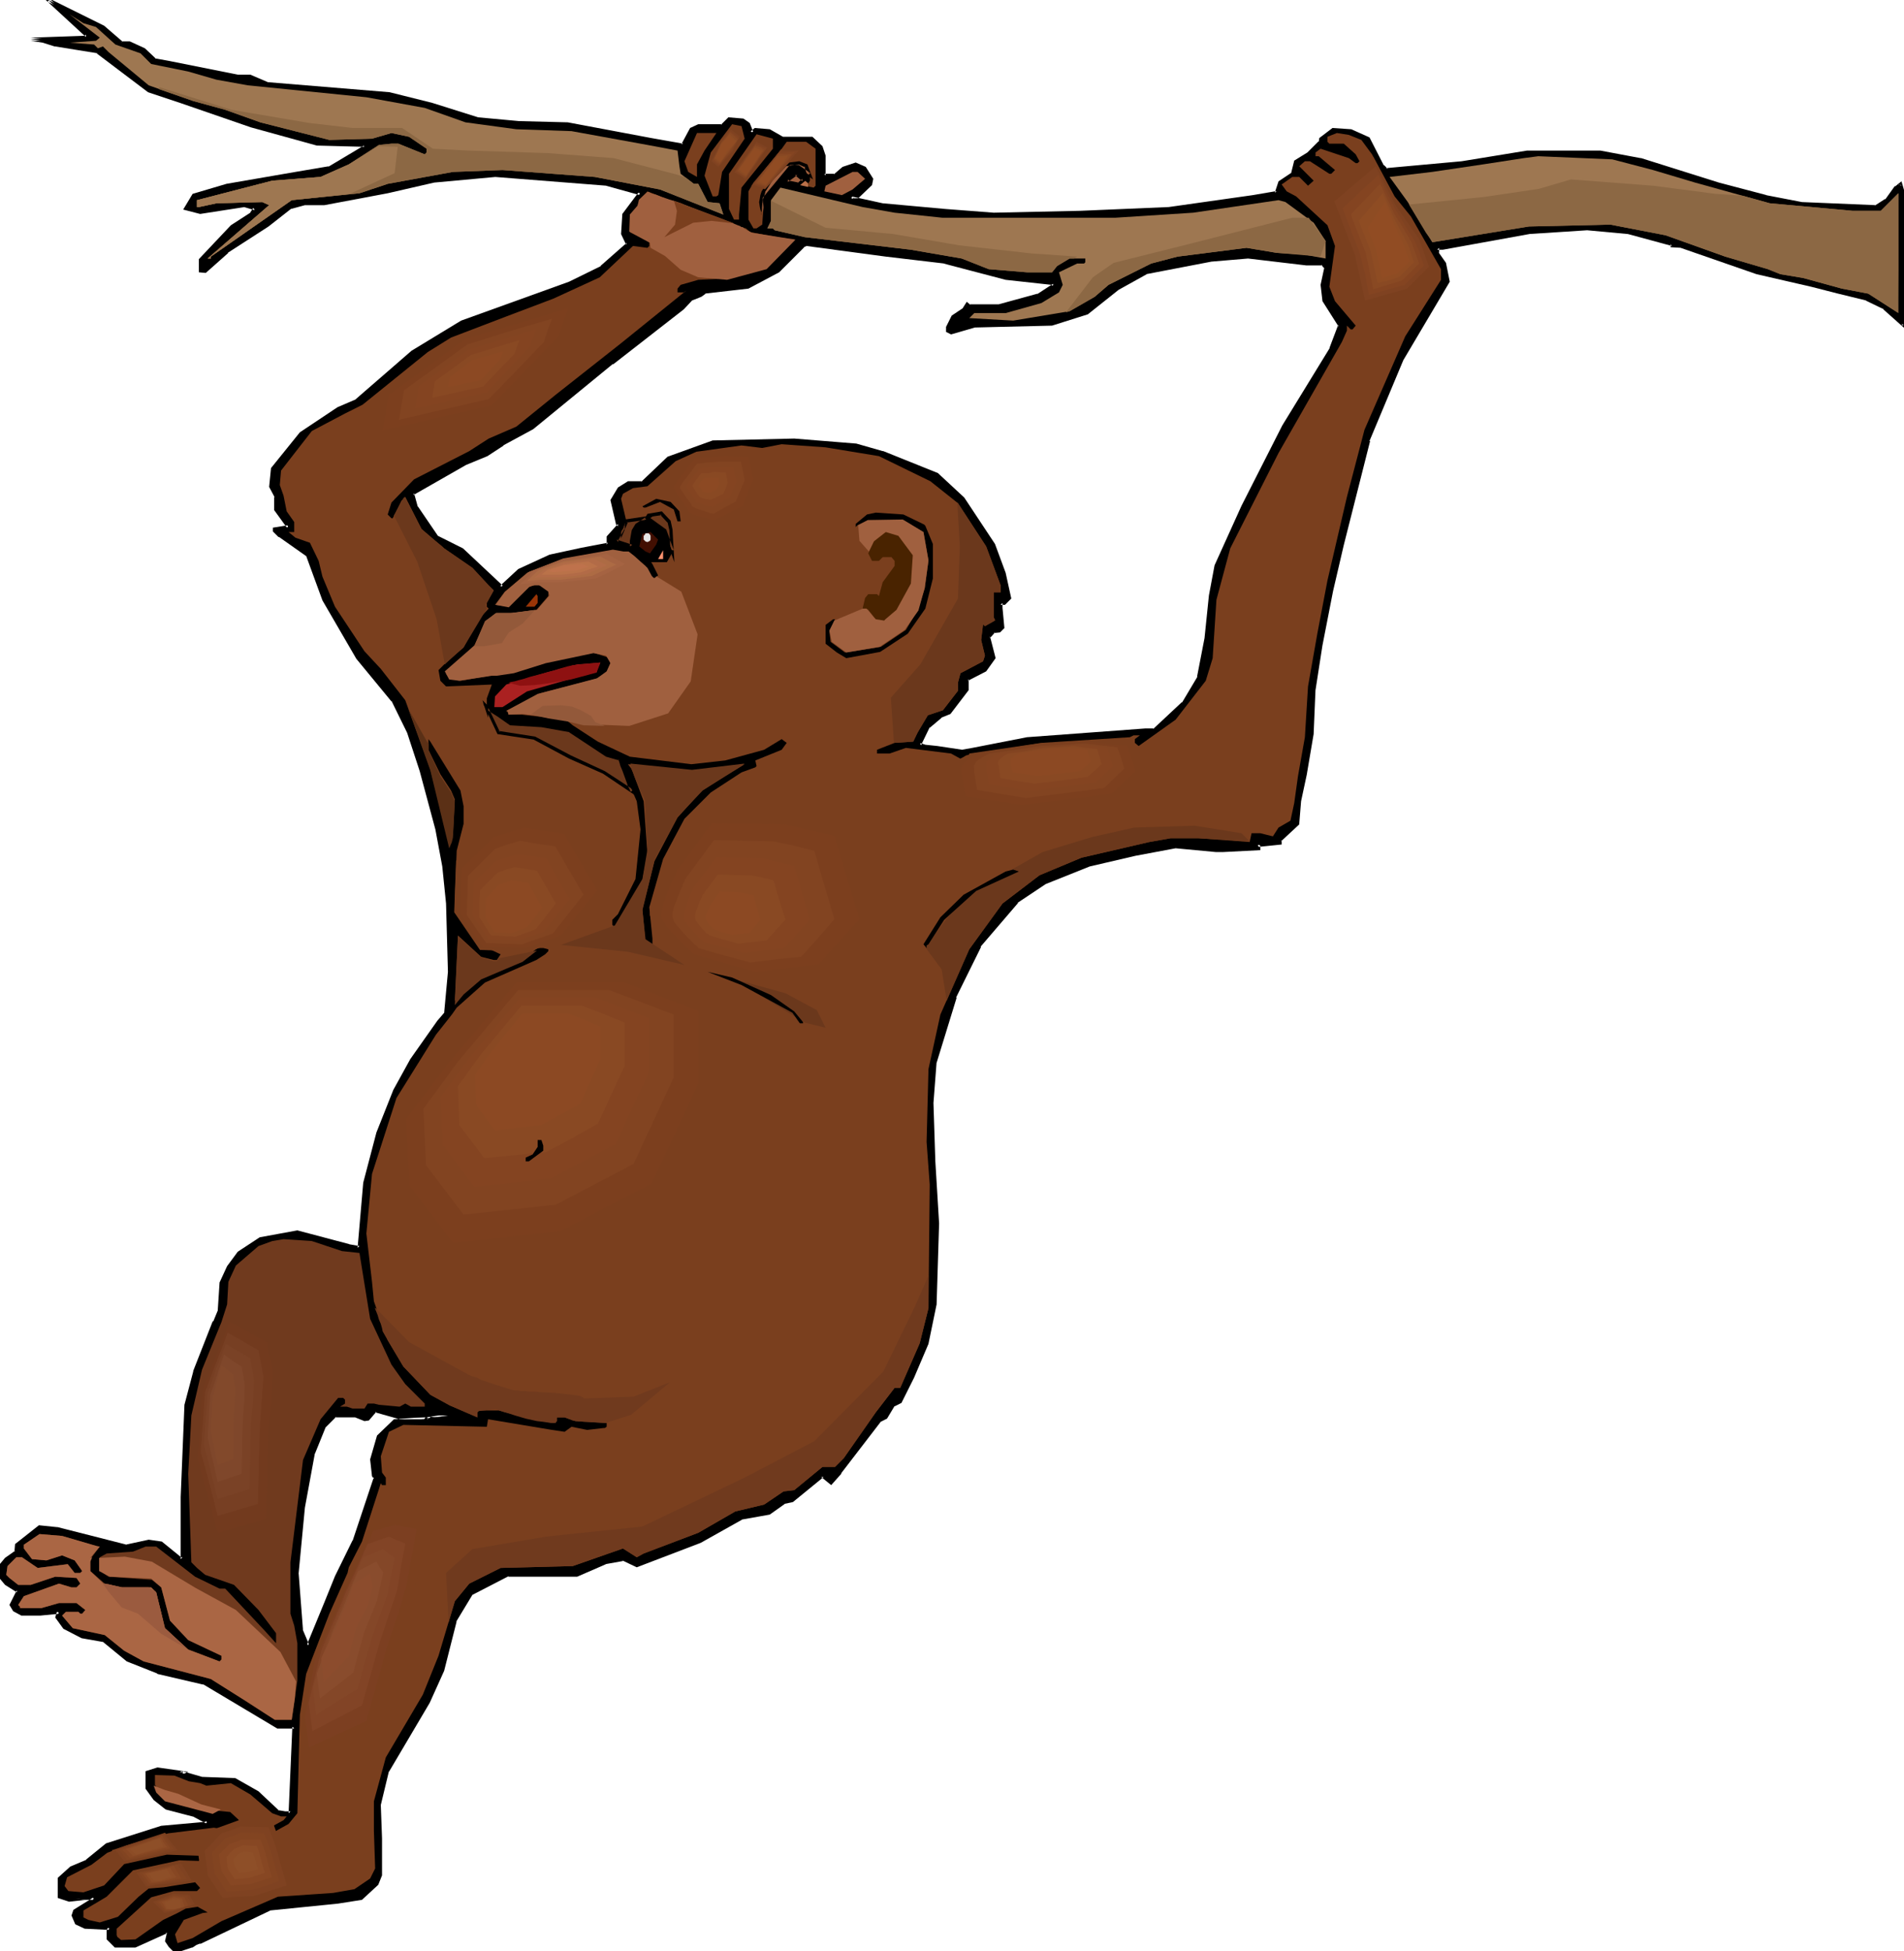 <svg xmlns="http://www.w3.org/2000/svg" fill-rule="evenodd" height="502.495" preserveAspectRatio="none" stroke-linecap="round" viewBox="0 0 3035 3110" width="490.455"><style>.brush1{fill:#000}.pen1{stroke:none}.brush2{fill:#9e7751}.brush3{fill:#7a3f1e}.brush4{fill:#a0603f}.brush9{fill:#703a1e}.brush15{fill:#7c3f1e}.brush16{fill:#824421}.brush17{fill:#844421}.brush18{fill:#894923}.brush19{fill:#8c4923}.brush21{fill:#6b381c}.brush22{fill:#8c6844}.brush39{fill:#7f4221}.brush40{fill:#874723}.brush41{fill:#8c4c26}.brush42{fill:#8e4f28}.brush43{fill:#8e4c23}.brush44{fill:#914c23}</style><path class="pen1 brush1" d="m685 2256-4 3-2 2 35-5h-29zM193 68h14l22 11 18 17 21 3 110 23h20l28 11 194 17 69 17 72 22 65 6 79 3 133 25 50 8 14-25 11-5h38l11-12 22 3 9 6 5 14 6-6 22 3 20 12h48l14 14 6 14v31h17l14-12 19-6 15 6 11 17-3 8-20 20h-8l-3 3 51 11 98 9 79 6 138-3 141-6 135-20 34-5h3l5-17 20-14 6-20 19-11 20-20v-5l20-15 28 3 28 12 23 44 6 6 121-11 104-17h115l65 11 124 39 76 20 56 11 119 6 17-11 14-20h2l6-6 6 20v206l-31-28-28-15-45-10-43-12-87-20-121-42h-14v-3l-71-19-65-6-93 6-138 25h-8v8l11 17 6 28-74 124-53 130-42 166-17 73-17 88-11 70-3 71-11 64-9 43-2 36-29 26v5l-36 3 3 3v3l-57 2h-11l-65-5-65 11-73 17-71 28-44 31-60 70-39 82-31 104-6 65 3 93 6 99-3 129-14 62-22 54-20 39-11 5-12 20-11 6-62 82-15 17-13-12-48 40-14 2-23 17-44 9-66 36-101 40-22-11-29 5-44 20H810l-60 31-25 42-20 79-22 51-65 109-14 54 3 54v59l-6 14-25 22-37 6-110 11-110 54h-2l-6 2-6 3-25 9-9-9-5-8 2-12-2-2-51 22h-31l-11-11v-14l2-3-39-2-14-6-6-12 3-8 29-17 2-3h-14l-25 3-17-5v-29l20-16 25-12 31-25 87-28 68-6h2l4-3-20-11-45-11-19-15-12-17v-25l17-5 39 5-1 1 31 9 53 2 37 20 32 31 12 2h8l6-138h-26l-118-70-73-17-48-20-40-31-33-6-28-13-12-17 3-9-31 3H35l-12-6-5-8 11-22-19-12-10-11v-17l10-11 16-12v-11l37-28 28 2 110 29 36-9 20 4 31 25h3v-99l5-147 15-53 31-79 8-17 3-45 11-25 17-23 34-22 59-11 82 22 17 3 8-104 22-79 27-68 26-49 43-60 12-15 6-65-3-109-6-59-11-59-25-93-20-62-26-51-56-67-54-93-25-71-45-31-8-8v-3l22-3-20-28v-20l-8-17 2-28 46-56 59-40 28-11 91-79 78-48 172-62 51-25 42-37-8-16 2-31 23-31 3-3-54-15-178-13-98 8-73 17-102 19h-30l-23 6-37 28-64 43-35 31h-8v-17l51-54 31-19 6-9-17-6-71 12-23-6 12-22 54-15 109-19 54-9 56-33v-4l-76-2-104-28-113-40-51-17-81-61-68-12-20-6-19-3 87-2 3-3L77 0l87 43 29 25zm1312 350-93-12-127-17-5 3-39 40-48 25-70 9-7 5-14 5-14 15-112 87-127 104-48 26-25 16-34 15-84 47 5 23 32 47 41 21 64 59 1-3 26-24 50-23 51-11 42-7v-12l17-19-2-2-9-38 11-18 15-9h22l42-40 70-26 130-2 98 8 43 12 87 34 41 39 49 74 17 44 8 40-8 8h-6v9l3 30-5 6h-9l-8 9 8 34-14 19-28 14v17l-28 37-15 6-19 16-14 29 8 2 19 3 40 6 17-3 87-17 190-14h13l46-43 25-42 11-62 8-67 9-48 42-95 66-127 75-124 14-37-25-40-3-25 5-28-5-6h-26l-92-11-60 6-103 19-46 26-48 39-56 17-124 3-37 11-5-3v-5l8-17 17-11 6-9 3 3h48l61-17 26-17-3-3-74-8-98-25zM643 2259h-6l-39-11-12 14h-5l-14-6h-33l-18 18-17 42-16 87-9 104 6 91 11 25 29-68 17-42 28-57 33-101-2-3-3-25 11-37 25-25 57-4-7-2h-36z"/><path class="pen1 brush1" d="m684 2254-5 3-4 8 39-6v-5h-30l1 5h29l-1-5-34 5 3 4 1-3-1 1 5-2h-2l-1-5z"/><path class="pen1 brush1" d="M192 71h15-2l23 11-1-1 18 17 23 4 110 23h20l-1-1 28 12 195 16 68 18 73 22 65 6 79 3 133 25 51 8 16-26-1 1 11-6h-2 39l12-12-3 1 23 3h-1l8 5-1-1 7 18 9-9-3 1 23 3-1-1 20 12h49-2l14 14-1-1 6 14v-1 33h21l14-12-1 1 20-6h-2l14 6-1-1 11 17v-3l-2 9v-1l-20 19h2-9l-6 7 54 12 99 9 79 6 138-4 141-6 135-19 35-5h-1l5-1 6-18-1 1 21-15 5-20-1 1 20-11 20-21 1-6-1 2 19-14h-2l29 3-1-1 28 12-1-1 22 45 8 7 122-11 104-17h115l64 11 124 39 76 20h1l56 11 120 6 18-12 14-20-2 1h3l7-7-4-1 5 20v-1 206l5-2-31-28-30-16-45-10-42-11-87-20-122-43h-14l3 3-1-5-72-20-65-5h-1l-93 5-138 25-10 1-1 11 12 18-1-2 6 29 1-2-74 124-53 130h-1l-42 166-17 74-17 87-11 71-3 71v-1l-11 65-8 42-3 37 1-2-29 26-1 7 3-3-42 4 7 7-1-2v3l3-3-57 2h-11l-65-5-65 11h-1l-73 17-71 29-45 31-60 71-40 82-31 105-5 64v1l2 93 6 99-3 129v-1l-14 63 1-1-23 53-20 40 2-2-12 6-12 20h1l-11 6-63 82-15 17h4l-15-14-50 42 1-1-14 3-23 17h1l-45 8-66 37-101 39h2l-23-11-29 6-46 19h2-111l-61 32-25 43-21 79h1l-22 51v-1l-66 110-14 54 3 55v59-2l-6 15 1-1-25 22h1l-36 5-110 12-111 53h1-3l-6 3-6 3 1-1-26 9 3 1-9-9v1l-5-8v2l3-13-5-5-52 23 1-1h-31l2 1-11-11v2-14 2l6-7-45-3h1l-14-6 1 2-5-12v2l3-8-1 2 29-18 6-7h-20l-26 2h2l25 3h-1 14l-2-5-2 3-29 18-3 9 6 14 15 7 40 2-2-5-3 5v15l13 13h33l51-23h-3l2 2v-2l-3 13 6 9 10 10 27-9h1l6-4 5-2h-1 3l111-53h-1l109-11 38-6 26-24 6-15v-59l-2-54v1l13-54v1l65-110 23-51 20-79-1 1 26-43-2 1 60-31-1 1h110l46-20h-1l28-5-1-1 23 11 102-39 66-37h-1l45-8 24-17h-1l14-3 49-40h-4l16 13 16-18v-1l63-82-2 1 12-6 12-20-1 1 12-6 20-40 23-54 13-63 4-129-6-99-3-93 5-65v1l32-104h-1l40-81h-1l60-70h-1l45-30 70-28 73-17 64-12 64 6h12l59-3v-7l-3-3-2 5 39-4v-7l-1 2 29-27 3-37 9-42 11-65 3-71v1l11-71 17-87 17-73 42-166h-1l54-129 74-125-6-30-12-17 1 1v-8l-3 3h9l138-25h-1l93-6 65 6 70 19-2-3v5l17 1h-1l121 42 87 20 43 11 45 11h-1l29 14h-1l36 32V313l-7-24-10 8 2-1-3 1-15 21v-1l-17 11 2-1-119-5h1l-57-11h1l-76-20-124-39h-1l-64-12h-117l-104 17-121 11 3 1-6-6v1l-23-45-29-13-30-2-21 16-1 6 1-2-20 20 1-1-21 13-5 20 1-1-21 14-6 18 3-2h-3l-35 6-134 19-141 6-138 3-78-6-99-9-50-11 1 5 3-3-2 1h9l22-21 2-10-12-19-16-7-21 7-14 12 2-1h-17l2 3v-32l-5-15-16-15h-49 2l-21-12-24-2-7 6 5 1-6-15-10-7-24-2-12 12 2-1h-38l-13 6-14 26 3-1-51-9-133-25-79-2h1l-65-6-73-23-68-17-194-16-28-12h-21 1L269 97l-22-4 2 1-18-17-24-11h-14 2l-3 5z"/><path class="pen1 brush1" d="m112 3025-17-5 2 3v-29l-1 2 20-16h-1l25-12 32-25h-1l87-28 67-5h3l8-6-24-14-46-11h1l-19-14 1 1-12-17v1-25l-2 3 17-6h-1l39 6v-5l-7 3 38 11 53 2h-1l37 21-1-1 33 31 12 3 11-1 6-143h-28l1 1-118-70-74-18 1 1-48-20-40-31-34-6h1l-28-14 1 1-12-17 1 2 4-12-35 3H35l1 1-11-6 1 1-6-9v3l12-24-21-13h1l-10-11 1 2v-17l-1 2 10-11h-1l18-13v-12l-1 2 36-28-2 1 29 2h-1l111 29 37-9h-1l20 3h-1l31 26 6-1 1-101 5-147v1l14-53 32-79h-1l9-17 3-46-1 1 12-25 16-22v1l34-23h-2l59-11h-1l82 23h1l19 3 9-106 21-79 27-68 26-48 44-61h-1l12-15 6-65v-1l-2-109v-1l-6-59-11-59-26-93-20-62-25-51-57-68h1l-54-93v1l-26-72-45-31-8-8v2-3l-2 3 27-4-23-31 1 1v-20l-9-18 1 2 2-28-1 1 46-56 59-40-1 1 29-12 91-79-1 1 79-49-1 1 172-62 51-26 44-38-9-19 1 2 2-31v1l22-31 6-5-59-16-177-14h-1l-98 8-74 17-101 20h-31l-23 6-37 28-65 42v1l-35 31 2-1h-8l3 3v-17l-1 2 51-54 31-19 8-13-21-7-71 12h1l-23-6 2 4 12-22-2 1 53-14 110-19 53-9 59-35v-7l-79-3h1l-104-28-113-39-51-17h1l-82-62-68-12-20-6-20-2v5l88-3 6-5L79-2l-3 5 87 42h-1l30 26 3-5-29-25L61-11l76 70v-4l-3 3 2-1-87 3v5l19 3 19 6h1l68 11h-2l82 62 51 17 113 39 105 29 76 2-2-3v4l1-3-57 34 1-1-53 9-110 19-54 16-15 25 27 7 71-11h-1l17 5-2-4-6 9 1-1-31 20-51 54v21l11 1 36-32h-1l65-42 37-29-1 1 22-6h31l101-19 74-17 98-9h-1l178 14h-1l54 15-1-5-3 3-24 32-2 32 8 17 1-3-42 37h1l-51 25-172 62-79 48-91 79 1-1-28 12-60 40-46 57-3 30 9 17-1-1v21l21 29 2-5-25 4v6l9 9h1l44 31-1-1 26 71 54 93 56 68v-1l25 51 20 61 25 93 11 59 6 59 3 109-6 65 1-1-12 14-43 61-27 49-27 68-21 80-9 104 3-3-17-3h1l-83-22-60 11-35 23-17 23-12 26-3 46v-1l-7 17h-1l-31 79v1l-14 53-6 147v99l3-3h-3l2 1-32-26-21-3-37 8h2l-110-28h-1l-29-3-38 30-1 12 2-2-17 12-10 12v19l10 12 19 12v-4l-12 24 6 10 13 7h30l31-3-4-4-3 10 13 18 29 15 34 6-1-1 39 32 48 19 1 1 73 17-1-1 119 71h27l-3-3-6 138 3-3h-8l-12-2 2 1-33-31-37-21-54-2h1l-31-9v5l9-4-49-7-19 6v28l13 18 19 15 46 12h-1l21 11-1-5-3 3 1-1h-3l-67 6-88 28-32 26h1l-26 11-20 18v32l18 6 27-3-25-3z"/><path class="pen1 brush1" d="m1506 415-93-12-128-17-7 4-39 40h1l-49 25 1-1-71 9-7 6 1-1-14 6-15 15h1l-113 87-127 104h1l-48 25-26 17-33 14-86 49 6 25 32 48 42 21h-1l67 61 3-6-1 1 26-24v1l49-23h-1l51-11 45-7v-15l-1 2 18-21-4-4 1 1-8-37-1 2 11-19-1 1 15-9-1 1 24-1 42-40-1 1 70-26h-1l130-2h-1l99 8 42 12 87 34-1-1 41 39v-1l49 74-1-1 17 45 9 40v-3l-8 8 2-1h-8l-1 12 3 31 1-3-5 6 2-1-10 1-10 10 8 35 1-2-14 20 1-1-30 15v18-1l-28 36 1-1-15 6-19 18-16 31 12 4 19 3 40 6 17-3 88-17 189-14h14l47-44 26-43 11-62 8-68 9-47h-1l43-95 65-127 75-124 15-38-26-41v1l-2-25v1l5-30-7-7-27-1h1l-93-11-60 6-104 20-46 25v1l-48 39v-1l-56 17h1l-124 3-37 11 1 1-5-3 2 2v-5l-1 1 8-17v1l17-11 6-9h-4l4 4h49l63-18 28-18-6-6-74-9-98-25-2 5 99 26 73 8-1-1 3 3 1-4-26 17 1-1-62 17h1-48l2 1-6-5-7 11 1-1-18 12-9 18v8l8 4 38-11h-1l124-3 57-18 49-39 45-25h-1l104-20 59-5h-1l93 11h26l-2-1 5 6v-2l-6 28 3 26 26 41-1-3-14 37 1-1-76 124-65 128-43 95-9 48-7 68-12 62 1-1-25 42v-1l-46 43 2-1h-14l-189 14-87 17-17 3h1l-40-6-19-2-9-3 2 4 14-29v1l19-16h-1l15-6 29-38v-18l-1 3 29-15 15-21-9-35v3l8-9-2 1 10-1 7-7-3-32v1-9l-3 3h7l10-10-9-41-17-46-49-74-42-39-87-35h-1l-42-12-99-8-130 3-72 26-42 40 2-1h-23l-16 10-12 20 9 39 3 3v-4l-18 20v13l2-3-42 8-51 11-50 23-27 25-2 3 5-1-64-60-42-21 2 1-32-47v1l-6-22-1 3 84-48 34-14 26-17h-1l48-26 127-104v1l113-88 14-15-1 1 15-6 7-5h-2l70-8 49-26 40-40h-1l5-2h-1l127 17 93 11h-1l2-5zM637 2256h1l-40-11-14 15 2-1h-5 1l-14-5h-35l-19 18-17 43-17 87-9 105 6 91 14 32 31-74 17-42 28-56v-1l34-103-3-4v2l-2-26v2l11-37-1 1 25-25h-2l74-5-23-6h-43v6h42l6 1 1-5-58 4-27 26-11 38 3 27 3 4v-3l-34 102v-1l-28 57-17 42-28 68h4l-11-26 1 2-7-91v1l10-105 16-87v1l17-42-1 1 18-18-2 1h33-1l15 6 7-1 12-14-2 1 39 11v-6z"/><path class="pen1 brush2" d="m153 43 31 28 40 14 17 17 59 12 45 13 50 9 189 19 93 17 65 23 81 11 88 3 121 22 48 9 3 25 2 12 21 16h7l15 29 19 2 6 18-101-40-104-20-147-11-79 3-104 19-45 15-108 11-129 90v3h-5l98-85-11-5-73 2-28 6h-3v-11l120-31 77-6 45-20 48-31 20-2h11l42 17 3-3v-6l-28-19-28-6-31 9-68 2-110-28-56-20-51-14-71-25-64-53-9-9-8 3-6-6-39-3 42-3 6-5-48-37 22 14 20 6z"/><path class="pen1 brush3" d="m1187 221-36 53-6 37-3 2h-6l-13-33 10-37 34-45 15 3 5 20zm-64 19-12 22v20l-14-8-6-17 20-45h31l-19 28zm109-3-50 62-4 43v8h-8l-8-17v-56l44-63 26 7v16z"/><path class="pen1 brush3" d="m2170 223 17 23 36 67 26 32 48 84v17l-57 90-65 149-28 107-31 133-16 84-15 85-5 81-11 62-6 43-6 28-19 11-9 14-20-5h-14l-3 14-82-6h-44l-34 6-108 25-67 28-59 45-53 73-46 104-19 87-3 116 5 68-2 197-14 56-31 71h-9l-30 39-51 73-14 14h-20l-45 37-17 2-31 21-46 11-59 34-87 33-11 6-22-14-80 28-115 3-50 25-23 28-26 87-25 62-59 100-19 70v47l2 60-8 16-25 17-34 6-88 6-90 39-46 27-24 8-4-14 14-23 30-11 8-1-16-9-19 3-13 7-23 11-44 31-23 1-6-5-1-3v-10l55-50 36-10h37l5-5-8-9-50 8-24 2-16 13-33 32-29 9-18-4-8-4v-11l37-22 42-42 74-16 31 1 8-8-59-2-68 15-32 34-33 11-24-2-6-8 4-14 39-20 25-19 31-12 66-19 73-9 18 3 14-6 8-9-14-13-31-3-73-20-16-20v-16l31 1 23 9 18 3 10 4 39-4 31 18 35 30 14 5h9l-5 6-20 11v1l1 9 27-15 14-17 4-157 10-65 37-96 29-65 2-9 21-41 30-93 2 3h6v-12l-6-8-2-26 13-39 23-11 133 3 2-12 102 17 20 3 11-8 25 5 26-3h2l3-2v-6l-50-3-17-6h-12l-2 3v6l-54-10-37-10h-31l-3 3v8l-44-19-31-17-43-45-25-42-22-62-3-31-9-77 9-95 39-121 63-101 19-24 7-9 7-10 45-40 82-36 14-9 5-5v-3l-8-2h-9l-25 19-65 28-31 25-11 12 5-104 37 34 20 5h5l6-9-34-16-28-37-11-34 3-78 11-43v-28l-5-25-48-78-3-4v17l19 39 17 26 6 14-3 56-5 17-31-121-40-110-39-50-26-28-47-71-20-48-6-25-14-29-23-8-11-9h9v-16l-12-17-5-25-6-17 2-23 49-63 53-28 28-14 104-84 37-23 89-34 74-28 74-34 53-50 23 3 3-3v-6l-31-16v-28l14-15v-8l14-14 82 32 68 25 7 2 7 6 43 8 21 3h6l-45 45-66 18-42 2-28 8-5 6v6h11l3-3-104 84-104 82-63 51-44 19-31 20-88 45-36 37-6 19 6 6h2l14-28 6-6 26 51 36 31 45 31 26 28 8 8-11 20v6l3 3-18 19-22 43-31 27-9 9 3 17 9 9 73-3-8 22v15l39 25 46 3 47 8 59 39 20 6 8 22 20 46 6 45-8 79-28 56-9 9v8l3 3h6l39-74 8-42-6-84-19-51-6-8 107 11 79-11-68 42-39 43-37 70-19 76 5 56 3 3h8v-12l-5-50 22-77 34-64 42-42 49-32 22-8 2-2-2-9 42-17 8-11-8-6-28 17-62 17-54 6-98-12-51-24-40-26-11-9-70-8h-22v-3l-3-3 54-28 89-23 17-11 6-14v-8l-28-9-84 14-46 17-81 14-17-3-6-8 45-45 17-37 16-14h23l43-6 19-22v-9l-17-11-14 6-33 31-21-3 15-20 36-31 57-22 79-14 17 3h8l28 22 9 17 2 3h3l6-5-9-18-2-3h25l9-16-12-34-28-20-17 11-6 9-2 17v8l-26-8 12-20v1l5-15-8-34 3-8 16-9 23-3 45-40 33-15 72-10 33 4 31-6 70 5 85 14 82 40 44 35 45 69 23 62v11h-11v40l2 4v1l-16 9-3-3-3 25 6 25-3 9-36 19-4 15v13l-24 31-24 8-16 27-8 15-29 2-28 11v6h20l26-9 72 9 20 11 9-3 2-6 113-19 141-9 6-3h10l-8 6v6l6 5 59-42 48-62 11-36 6-93 22-82 77-152 101-177 8-18v-8l6 6h3l5-6-33-39-9-23 9-65-12-33-50-46-15-8-8-11 17-12h11l14 14 9-8-23-23 9-8h8l31 20h3l6-6-26-22h-5v-6l8-6 45 15 11 8h3l3-3-6-11-19-17h-23l-3-3v-8l15-6 19 3 20 8z"/><path class="pen1 brush1" d="m1475 838 12 29v55l-12 48-28 40-44 29-54 10-15-9-18-14v-30l12-9h3l-9 19 2 17 23 17 57-9 40-27 19-32 11-34 6-44-8-46-32-19h-56l-17 8-3 3v-5l18-15 14-3 44 3 33 16 2 2z"/><path class="pen1 brush3" d="M1300 237v59l-3 3-39-8-4-3 15-11 19 16 3-5v-8l-19-15h-12l-42 51-3 42-9 6h-5l-8-14v-45l8-14 43-51 10-14h31l15 11z"/><path class="pen1 brush2" d="m2635 271 67 20 119 33 132 12h45l28-28v191l-48-31-42-8-62-17-36-6-20-8-68-20-95-34-88-17-130 3-154 25-39-64-29-40 68-8 81-12 65-10 23-3 118 5 65 17z"/><path class="pen1 brush4" d="m1379 285-20 17-17 9-28-6 2-9 43-22h8l12 11z"/><path class="pen1 brush2" d="m1426 339 76 8h276l124-8 136-20 11 3 45 33 19 29v28l-33-6-45-3-48-8-110 14-42 11-68 34-22 19-40 23-90 15-70-4 8-8h50l57-16 28-17 6-12-6-20 29-14h11l2-2v-6h-25l-20 12-8 10h-40l-61-5-43-17-81-14-169-20-48-11-3-3h-9l6-12v-33l15-20 131 31 51 9z"/><path class="pen1 brush1" d="m1083 815 2 16h-5l-6-19-22-12-23 9h-3l-2-2 22-12 23 5 14 15z"/><path class="pen1" style="fill:#420f02" d="m1049 860-3 8-10 14-7-3-10-8 5-20 13-3 12 12z"/><path class="pen1" style="fill:#ff9370" d="M1057 891h-8l8-14v14z"/><path class="pen1" style="fill:#993507" d="m857 961-5 6h-14l17-20 2 3v11z"/><path class="pen1" style="fill:#aa2121" d="m952 1070-112 32-39 25h-13l1-17 18-19 67-20 46-12 37-3-7 16 2-2z"/><path class="pen1 brush9" d="m545 1994 28 3 17 105 34 73 22 31 31 31v5h-22l-9-5-9 5-33-3-8-2h-10l-5 8h-19l-9-3h-11l8-5v-6l-3-3h-8l-28 34-28 65-20 163v82l6 19 5 28v60l-9 62h-27l-48-31-54-34-107-28-31-17-31-25-51-11-17-20 6-6h20l3 3h3l5-6-14-11H94l-28 8H32v-2l-3-3 9-14 56-20 20 6h8l6-6-6-9-34-2-39 13H29l-14-11-5-5 2-14 14-14h9l25 17 48-6 11 14h9l3-3-12-17-20-8-25 8-23-2-13-17v-6l25-17 36 3 57 17h3l-15 20v19l23 20 28 6h46l8 8 14 57 37 34 50 19 3-3v-6l-53-25-29-31-14-53-15-12-69-5-9-6-5-6v-19l11-6 42-3 20-8h17l62 48 39 19h9l62 66 19 21v-16l-28-37-39-40-46-16-13-11-9-9-5-141 5-93 17-73 31-76 9-28 2-36 12-26 36-31 22-8 18-3 45 3 48 16z"/><path class="pen1" d="m470 2707 2-27-25-47-71-67-64-35-70-42-43-8-41 2v21l17 9 66 3 16 14 14 53 29 31 53 25v6l-3 3-50-19-37-34-14-57-8-8h-46l-28-6h-2l-21-20v-15l3-7-3 1 15-18-5-1-55-16-36-3-25 17v6l13 17 23 2 25-8 20 8 12 17-3 3h-9l-11-14-48 6-25-17h-9l-14 14-2 14 5 5 14 11h20l39-13 34 2 6 9-6 6h-8l-20-6-56 20-9 14 3 3v2h34l28-8h28l14 11-5 6h-3l-3-3h-20l-6 6 17 20 51 11 31 25 31 17 107 28 54 34 48 31h27l5-34zm-221 150-4-11 18 7 21 6 37 17 31 8-13 7-76-20-14-14z" style="fill:#a64"/><path class="pen1 brush4" d="m1368 837 15-8 56-1 33 20 8 45-6 44-10 36-22 31-40 27-53 9-23-17-4-18 8-16 50-21 14 17 16 4 26-67 2-36-27-37-17 13-9 17-15-17-2-25z"/><path class="pen1" style="fill:#663200" d="m1438 871 9 23-3 31-20 39-12 11-3 3h-8l-14-20h22l6-22 20-31-3-20-8-8-28 5v-8l13-14h15l14 11z"/><path class="pen1" style="fill:#492300" d="m1455 885-3 45-23 42-20 17-13-2-12-15-3-2h-6l4-17 5-6h14l3 3 6-22 19-26v-8l-5-6h-14l-6 6h-11l-6-12 9-19 19-15 20 6 23 31z"/><path class="pen1" style="fill:#e5e5e5" d="M1032 850h2l2 2 1 2v6l-1 2-2 1-2 1-3-1-1-1-2-2v-6l2-2 1-2h3z"/><path class="pen1" style="fill:#ba7049" d="m1253 290 16-14 19 16v6l-35-8z"/><path class="pen1 brush4" d="m1032 306-13 12-3 10-12 14-1 27 33 18 1 8 23 13 25 22 28 12 46 4 63-17 46-47-69-11-8-4-5-3-1-1-1-1h-2l-3-2-3-1-5-2-4-2-6-2-11-4-13-5-57-22-13-4-12-4-5-2-5-2-4-1-3-1-2-1-2-1h-2zm240-12-14-3-4-3 15-11 12 10-9 7zm18-15-5-15-11-5-23 4-20 21-14 21v1l-1 1-1 5-1 6-1 4 1 7 1 4 1 5v5-3l2-24 42-51h12l18 14z"/><path class="pen1 brush1" d="m1271 292 2-1-15-3 2 1-4-3v4l15-11h-4l12 10v-4l-8 7 2 5 12-10-16-14-19 15 6 5 17 4-2-5z"/><path class="pen1 brush1" d="m1296 286-9-24-13-5-24 3-21 22-15 23v1-1l-2 6-1 6-1 5 1 7 1 5 2 5v-2l-1 6h6v-2 1-2l2-24-1 2 42-51-2 1h12-2l26 18-4-10-19-13h-14l-43 52-2 24-1 2v2h6v-6l-1-4-1-5-1-6v1-5l2-5 2-7v-1l-1 2 14-22v1l20-21h-1l22-3h-1l11 5-2-2 5 15 5-4 4 10z"/><path class="pen1 brush3" d="m1089 326 25 9 30 11 26 10-36-4-29 3-46 23 17-20 3-22-5-17h-1l1 1 2 1 3 1 7 2 2 1 1 1z"/><path class="pen1 brush4" d="m716 1083 16 2 52-8h8l27-4 51-16 76-16 20 4 7 12-6 13-15 11-95 25-50 27h2l1 3 1 3 22-1 50 6 17 4 27 6 76 3 62-20 36-51 11-75-26-68-39-24v-1l-3 3h-2l-3-3-7-13-21-19-9-7h-8l-17-3-79 14-56 22-37 31-15 21 21 4 33-33 13-4 17 12 2 6-20 23-42 5h-23l-17 13-17 38-48 42 7 13z"/><path class="pen1 brush3" d="M1152 1737v-132l-137-53H822l-128 151-74 99 6 120 80 104 195-21 165-87 86-181z"/><path class="pen1 brush15" d="M1113 1727v-116l-120-46H824l-112 133-65 86 6 106 69 91 172-19 72-38 72-37 38-80 37-80z"/><path class="pen1 brush16" d="M1074 1717v-100l-103-39H826l-48 57-48 57-27 37-28 38 2 45 2 45 60 79 73-8 74-8 124-65 32-69 32-69z"/><path class="pen1 brush17" d="M1035 1708v-85l-85-33H829l-81 96-46 63 4 76 50 67 61-7 61-7 104-55 13-29 13-29 27-57z"/><path class="pen1 brush18" d="M996 1698v-68l-34-14-34-13h-97l-64 77-37 51 1 31 1 31 40 53 49-5 50-5 41-22 41-23 43-93z"/><path class="pen1 brush19" d="M957 1688v-52l-51-21h-73l-48 59-28 39 2 48 30 41 74-9 62-34 32-71z"/><path class="pen1 brush1" d="M866 1826v8l-23 17h-5v-6l11-5 8-12v-11h6l3 9z"/><path class="pen1" style="fill:#5b3016" d="m651 1130 32 56v10l19 41 17 26 6 14-3 58-2 8-1 2-2 5-1 2-30-124-35-98z"/><path class="pen1 brush21" d="M796 1527h1l59-12-23 18-26 11-40 17-28 24-14 17 5-110 37 34 20 6h5l4-5z"/><path class="pen1 brush3" d="m1363 1309-94-22-137-3-65 88-1 1-1 2-1 3-2 5-3 5-2 7-6 14-6 14-5 15-2 6-1 6-1 5v4l2 4 2 5 3 5 4 6 10 11 11 12 10 11 5 5 5 4 3 4 4 2 1 2h1l118 33 118-14 76-84-46-156z"/><path class="pen1 brush15" d="m1330 1332-39-9-39-9-117-2-55 74-1 1v1l-2 4-1 4-2 4-3 5-5 12-5 13-4 12-1 5-1 6-1 4v3l1 4 2 4 3 4 3 5 9 10 9 9 9 10 4 4 4 3 3 3 3 3 1 1 1 1 49 14 50 14 100-12 32-36 33-36-40-133z"/><path class="pen1 brush16" d="m1298 1356-32-8-33-7-47-1-48-1-22 30-23 31v1l-1 1-1 3-2 3-1 4-2 4-4 10-4 10-4 10-1 5-1 4v7l1 2 1 4 2 3 3 4 7 8 7 8 8 8 6 6 3 2 2 2 1 2 42 12 41 11 41-5 40-4 27-30 26-30-16-54-16-55z"/><path class="pen1 brush17" d="m1266 1380-25-6-25-6-37-1-37-1-18 24-18 24v1l-1 1-1 2-1 2-3 6-3 8-3 9-2 8-2 6v7l1 3 4 6 5 6 12 13 5 5 2 2 2 1 1 1v1l32 8 32 9 32-4 32-4 20-22 21-23-25-86z"/><path class="pen1 brush18" d="m1233 1403-17-4-19-4-53-1-25 34v2l-2 3-2 4-2 6-4 11-1 6v3l1 4 3 4 7 9 5 5 3 3 3 2 1 1 45 13 46-5 15-17 15-16-10-32-9-31z"/><path class="pen1 brush19" d="m1201 1427-22-5-32-1-15 22v1l-1 2-1 3-2 3-2 7-1 3v2l1 2 1 3 5 6 2 2 3 3 1 1 1 1 28 8 27-3 18-21-11-39z"/><path class="pen1 brush3" d="m839 1298-55 17-57 57-3 82 41 60 77 3 66-23 66-82-61-103-74-11z"/><path class="pen1 brush15" d="m835 1319-48 15-25 25-26 25-1 36-1 36 18 27 18 26 34 1 33 1 57-20 58-72-53-90-64-10z"/><path class="pen1 brush16" d="m829 1340-20 6-20 7-43 43-2 62 15 22 16 23 28 1 29 1 49-17 49-62-45-77-28-4-28-5z"/><path class="pen1 brush17" d="m825 1361-34 11-36 35-2 52 13 19 13 19 48 2 20-7 20-7 41-52-19-32-18-33-46-7z"/><path class="pen1 brush18" d="m820 1382-13 4-14 5-28 28-1 22v21l19 29 38 2 17-6 16-6 32-41-30-52-18-3-18-3z"/><path class="pen1 brush19" d="m815 1403-20 7-20 22-1 31 14 23 28 1 24-9 24-31-22-40-27-4z"/><path class="pen1 brush22" d="m254 139 115 36 124 21 69 8h79l49 33 57 3 126 4 105 8 100 26 15 5 13 10h7l15 29 19 2 6 18-101-40-104-20-147-11-79 3-104 19-45 15-108 11-129 90v3h-5l98-85-11-5-73 2-28 6h-3v-11l120-31 77-6 45-20 48-31 20-2h11l42 17 3-3v-6l-28-19-28-6-31 9-68 2-110-28-56-20-51-14-55-19 1-3z"/><path class="pen1 brush2" d="m603 233 31 1-5 42-65 30-6 3-93 10-129 90v3h-5l98-85-11-5-73 2-28 6h-3v-11l120-31 77-6 45-20 47-29z"/><path class="pen1 brush22" d="m1229 320 87 43 108 10 105 18 116 13 72 5-5 3h-7l-20 12-8 10h-40l-61-5-43-17-81-14-169-20-48-11-3-3h-8l5-12v-32zm470 178 43-56 33-23 124-31 161-41h26l27 37-8 25-70-6-48-8-110 14-42 11-68 34-22 19-40 23-6 2zm585-112-11-15-27-45 119-12 88-13 51-15 131 10 100 13 43 3 43 12 132 12h45l28-28v121l-1 69-47-30-42-8-62-17-36-6-20-8-68-20-95-34-88-17-130 3-153 25z"/><path class="pen1 brush21" d="m1005 1217 98 10 84-10-67 43-40 42-36 67-20 82 5 46 62 41-90-21-107-11 86-31 44-74 8-47-4-78v-1l-1-1-1-3-2-4-2-4-2-5-5-11-4-10-2-6-2-4-1-4-1-3v-3z"/><path class="pen1 brush21" d="m776 1127-1-1 1 1zm232 134-46-30-53-24-57-31-58-8-18-40 19 12 19 13 43 3h6l45 8 59 39 21 6 2 5 2 6 2 7 3 8 6 15 2 6 3 4v1z"/><path class="pen1 brush1" d="M773 1127h5v-2l-5 3 1 1-1-2 5 17v-19l-9-9 9 28-5-17z"/><path class="pen1 brush1" d="m1005 1262 5-3-46-30-54-25-57-30-58-9 2 2-19-40-4 3 19 12 20 14 50 3 45 8h-1l59 39 21 6-2-2 2 4 2 7 3 7 8 22v1l3 6 2 4v1l8 6-3-9-2-5-3-6v1l-8-23-2-7-3-6-2-6-22-6h1l-60-39-45-9h-1l-49-3 1 1-18-13-27-17 23 49 59 9h-1l56 30 54 24 52 35-8-6z"/><path class="pen1 brush3" d="m1827 1233-14-45-68-8-91 5-109 16v1l-1 1-4 1-5 3-6 3-6 4-5 5-4 4v2l-1 3 1 6v7l3 16 1 8 1 7 1 2v2l1 1v1l101 17 163-22 42-40z"/><path class="pen1 brush15" d="m1810 1229-6-19-7-21-30-3-30-4-40 2-40 3-48 7-48 8h-1l-3 2-5 2-5 3-5 3-5 4-3 4-1 5v5l1 6 2 15 1 6 1 6 1 4v2l90 14 72-9 71-9 19-18 19-18z"/><path class="pen1 brush16" d="m1792 1225-5-17-6-17-53-6-34 2-34 2-83 12h-1v1l-3 1-4 2-9 6-4 3-2 4-2 3 1 5v5l2 13 1 6 1 5v3l1 1 77 13 63-8 62-8 32-31z"/><path class="pen1 brush17" d="m1774 1221-9-29-44-5-58 4-36 5-34 5-1 1-2 1-4 1-4 3-4 2-3 3-3 3v11l2 11 1 5 1 4v4l66 11 53-7 52-7 27-26z"/><path class="pen1 brush18" d="m1756 1218-7-24-18-2-18-3-48 3-28 5-29 4h-1l-2 1-5 3-6 5-2 2-1 3v3l1 3 1 9 1 4v3l1 3 27 5 27 4 43-5 42-6 22-20z"/><path class="pen1 brush19" d="m1739 1214-6-19-28-3-36 2-45 7-2 1-4 2-5 4-2 1v7l1 7 2 6v2l41 6 67-8 17-15z"/><path class="pen1 brush3" d="m1214 763-8-43-49-1-54 5-26 34-1 1-2 2-2 3-2 3-4 8-1 3v3l2 4 3 5 4 5 9 13 4 6 3 4 2 4 1 1 2 2 2 1 3 2 9 3 8 3 10 2 7 2 3 1 3 1h2l52-28 20-49z"/><path class="pen1 brush15" d="m1201 764-4-18-4-18-40-1-46 4-22 29-1 1-1 2-2 2-2 3-4 6-1 3 1 3 1 2 3 5 14 20 3 4 1 3 1 2 2 1 4 2 7 3 15 4 6 2 3 1h4l22-11 23-12 8-21 9-21z"/><path class="pen1 brush16" d="m1187 765-6-29h-33l-18 1-19 2-9 12-9 12-2 2-3 4-3 5-1 2v2l2 3 2 3 6 9 6 8 2 3 1 3h1l1 1 4 2 5 2 7 2 6 2 5 2h4l1 1 18-10 18-10 7-17 7-17z"/><path class="pen1 brush17" d="m1174 767-3-11-2-12h-25l-15 1-14 2-7 9-8 9-1 1-2 3-2 4-1 2 1 2v2l2 2 5 7 4 6 2 2v2l2 2 3 1 9 4 5 1 4 1h3l1 1 28-15 11-26z"/><path class="pen1 brush18" d="m1160 769-3-16h-9l-9-1-10 2h-11l-10 13v1l-2 2-2 3v2l1 1 1 2 3 5 3 5 1 1 1 1 1 2 2 1 6 2 7 1 2 1 21-10 4-9 3-9z"/><path class="pen1 brush19" d="m1147 770-2-9h-11l-12 1-6 7-1 2-1 2-1 1 2 2 2 2 2 3v2h1l1 1 4 1 4 1h2l11-6 5-10z"/><path class="pen1 brush21" d="m1032 825 28 21 11 31-1-15v-17l-4-14-12-13-20 3-2 4zm-26 46-24-8 2-5 9-15v1l5-13 34-6-17 12-6 9-2 17v8h-1z"/><path class="pen1 brush1" d="m1028 826 30 22-1-1 18 49-2-34-1-18-3-14-14-15-23 4-4 7h6l2-4-2 2 21-3-3-1 12 13v-1l3 13 1 17v15h6l-12-33-29-21 1 3h-6z"/><path class="pen1 brush1" d="M1006 868h1l-24-8 2 4 1-4 9-16-5-1v15l11-26-3 1 35-5-2-5-18 12-6 10-3 17v9l3-2 2 1-1-2h-2l-1 5h1l-2-1 1 2h4l1-11 2-17v1l5-8v1l26-19-47 7-6 15 6 1v-11l-14 24-3 7 26 9 1-5z"/><path class="pen1 brush3" d="m1233 886 25-74 41-9 37 17 15 35 1 60-16 31-78 15-25-75z"/><path class="pen1 brush21" d="m1526 801 4 70-3 83-60 105-47 53 5 72 31-2 7-15 16-27 24-8 24-31v-13l4-15 36-19 3-9-6-25 3-25 3 3 16-9v-1l-2-4v-40h11v-11l-23-62-45-69-1-1z"/><path class="pen1 brush4" d="m849 933-32 3 27-25 53-20 80-12 34 19-53 27-66 8h-43z"/><path class="pen1" style="fill:#a56342" d="m856 928-14 2-13 1 11-10 11-11 47-17 35-5 34-5 15 8 14 8-23 12-23 11-57 6h-37z"/><path class="pen1" style="fill:#ad6b44" d="m862 924-22 2 18-17 40-14 30-4 29-4 13 7 12 6-39 18-25 3-24 3h-32z"/><path class="pen1" style="fill:#b26b47" d="M869 920h-9l-8 1 7-6 7-6 16-6 17-6 49-6 19 10-32 14-20 3-20 2h-26z"/><path class="pen1" style="fill:#ba7249" d="M875 916h-12l10-8 13-4 13-4 20-3 19-2 15 8-13 4-13 5-15 2-16 2h-21z"/><path class="pen1" style="fill:#bf724c" d="m882 912-7-1 5-4 20-6 28-2 10 4-18 6-24 2-14 1z"/><path class="pen1" d="m846 1139 19-14 30-1 16 2 15 6 16 9 7 10 15 6-34-1-25-6-31-5-28-6zm-55-162h26l36-5-20 22-22 14-11 17-28 5h-16l17-40 18-13z" style="fill:#93593a"/><path class="pen1 brush9" d="m319 2211 51-122 68 36 12 56-8 107-5 157-90 25-38-134 10-125z"/><path class="pen1" style="fill:#723a1e" d="m323 2215 43-108 59 32 5 24 5 24-3 48-4 47-4 139-38 11-39 11-32-118 8-110z"/><path class="pen1" style="fill:#773f23" d="m327 2218 36-94 49 28 8 42-3 42-3 41-3 120-64 19-13-51-14-51 7-96z"/><path class="pen1" style="fill:#7a4226" d="m331 2221 14-40 15-39 39 23 3 18 3 18-2 35-3 35-2 102-25 8-26 8-22-87 6-81z"/><path class="pen1" style="fill:#7f472b" d="m335 2224 11-32 11-33 14 10 14 9 3 15 2 15-1 29-2 28-1 42-1 42-38 13-8-35-8-36 4-67z"/><path class="pen1" style="fill:#82492b" d="m339 2227 14-51 19 15 3 24-2 44-1 66-25 10-11-55 3-53z"/><path class="pen1 brush3" d="m550 2529 53-111 37-8 41 4-17 105-33 108-40 142-104 42-8-50 14-99 57-133z"/><path class="pen1" style="fill:#7c3f21" d="m552 2532 43-92 18-5 17-5 17 4 17 3-8 45-8 45-14 47-16 47-17 61-17 61-46 21-45 21-7-47 16-92 25-57 25-57z"/><path class="pen1" style="fill:#824426" d="m553 2534 17-36 16-37 17-6 17-6 13 6 13 5-7 38-6 37-27 80-29 103-79 41-3-22-3-23 20-83 21-49 20-48z"/><path class="pen1" style="fill:#844728" d="m555 2537 24-55 15-6 16-7 19 14-6 30-6 30-12 33-12 33-12 42-11 41-33 20-33 21-5-43 11-37 12-38 33-78z"/><path class="pen1" style="fill:#894c2d" d="m556 2540 7-18 8-18 15-8 14-7 5 9 6 8-10 45-21 52-17 63-27 21-26 20-5-40 26-68 13-30 12-29z"/><path class="pen1" style="fill:#8c4c2d" d="m558 2542 5-17 27-17 4 21-8 30-19 38-11 43-40 41-4-38 29-60 17-41z"/><path class="pen1 brush3" d="m448 2941-14-39-53-1-36 13-30 33 6 46 28 42 57-4 62-20-20-70z"/><path class="pen1 brush39" d="m440 2945-6-17-6-16-45-1-15 6-15 5-13 14-14 14 3 20 2 19 12 18 12 18 24-2 25-1 53-17-17-60z"/><path class="pen1 brush16" d="m431 2949-5-14-5-13-37-1-12 5-13 4-21 23 4 33 10 15 9 14 40-3 22-6 22-8-7-25-7-24z"/><path class="pen1 brush40" d="m423 2953-4-11-4-10h-29l-20 7-17 17 2 14 2 12 15 23 31-2 34-11-10-39z"/><path class="pen1 brush41" d="m414 2957-2-8-3-7-22-1-7 3-7 3-6 6-6 7 2 18 11 17 12-1 11-1 25-8-4-14-4-14z"/><path class="pen1 brush42" d="m406 2961-4-9-13-1-9 4-8 8 2 11 7 11 14-1 16-5-5-18z"/><path class="pen1 brush3" d="m2114 311 75-61 37 70 41 59 18 48-38 39-78 22-18-79-37-98z"/><path class="pen1 brush39" d="m2127 321 33-28 33-28 32 63 37 53 16 44-35 35-67 19-16-72-33-86z"/><path class="pen1 brush17" d="m2140 332 57-53 13 28 15 28 15 25 15 24 8 19 3 10 4 10-31 31-57 16-6-33-8-32-28-73z"/><path class="pen1 brush18" d="m2153 342 47-49 23 49 14 22 13 22 3 9 3 8 6 17-27 27-46 14-6-29-6-29-24-61z"/><path class="pen1 brush43" d="m2166 352 38-44 19 42 21 39 3 8 2 7 5 14-23 23-17 6-18 4-11-50-19-49z"/><path class="pen1 brush44" d="m2180 363 28-41 14 35 16 35 9 24-20 20-24 7-9-43-14-37z"/><path class="pen1 brush3" d="m1149 225 17-21 15 11-13 27-24 26-12-9 17-34z"/><path class="pen1 brush39" d="m1150 225 7-9 8-10 7 6 7 5-12 25-11 12-11 12-5-4-6-5 16-32z"/><path class="pen1 brush17" d="m1150 227 7-9 7-9 14 11-7 11-6 11-10 11-9 11-10-8 14-29z"/><path class="pen1 brush18" d="m1150 227 7-7 7-9 12 11-13 19-16 20-5-3-4-4 6-13 6-14z"/><path class="pen1 brush43" d="m1150 229 7-8 6-7 5 5 6 6-13 16-13 18-4-3-5-4 11-23z"/><path class="pen1 brush44" d="m1151 229 11-13 10 11-13 13-10 17-8-6 10-22z"/><path class="pen1 brush3" d="m1168 276 39-53 19 10-39 54-19-11z"/><path class="pen1 brush39" d="m1170 275 36-49 17 9-35 51-8-6-9-5h-1z"/><path class="pen1 brush17" d="m1172 274 33-45 8 4 8 4-16 23-17 24-7-5-7-5h-2z"/><path class="pen1 brush18" d="m1175 273 14-21 15-20 8 3 6 4-29 43-6-4-7-5h-1z"/><path class="pen1 brush43" d="m1177 271 13-18 13-18 7 3 6 2-13 20-14 20-5-4-6-5h-1z"/><path class="pen1 brush44" d="m1179 269 23-31 12 4-24 36-9-7-2-2z"/><path class="pen1 brush3" d="m1198 296 47-58 33-2-18 21-41 45-1-1h-3l-9-2-4-2h-3l-2-1h1z"/><path class="pen1 brush39" d="m1201 294 21-27 22-27h29l-8 9-7 9-38 43-2-1-2-1-8-2-3-1-3-1-2-1h1z"/><path class="pen1 brush17" d="m1203 292 39-48 25-2-6 8-6 8-18 21-17 20-1-1-2-1-7-2-4-1-2-1-1-1z"/><path class="pen1 brush18" d="m1206 291 35-45h21l-5 7-5 6-16 19-16 19-2-1-6-2-3-1-3-1-1-1h1z"/><path class="pen1 brush43" d="m1208 290 16-21 15-20h9l8-1-7 12-28 35h-1l-2-1-9-4h-1z"/><path class="pen1 brush44" d="m1210 288 27-36h14l-5 9-25 33-1-1h-1l-4-2-4-3h-1z"/><path class="pen1 brush3" d="m913 526 19-53-193 59-144 105-11 66 205-47 124-130z"/><path class="pen1 brush15" d="m890 536 8-23 8-22-82 25-82 24-61 45-62 45-4 28-5 28 87-20 87-20 106-110z"/><path class="pen1 brush16" d="m867 545 6-19 7-18-68 20-67 21-51 37-50 36-8 47 143-33 44-45 44-46z"/><path class="pen1 brush17" d="m843 554 6-14 5-15-107 32-39 29-40 29-6 36 113-25 34-36 34-36z"/><path class="pen1 brush18" d="m820 564 4-11 4-11-78 24-28 21-29 21-4 26 41-9 40-9 50-52z"/><path class="pen1 brush19" d="m797 573 5-13-49 14-36 27-3 16 52-11 31-33z"/><path class="pen1 brush21" d="m645 792 1 1 1 4 3 4 3 6 18 36 9 8 25 20 3 3 45 31 26 28 8 8-13 23 2 6-36 60-29 27-2 2-13-72-31-92-37-73v-1l2-3 2-4 3-5 6-11 2-4 2-2z"/><path class="pen1" style="fill:#8e1111" d="m810 1088 19 5 22-1 24-3 35-6 41-11 6-16-43 4h-1l-3 1-5 1-7 2-7 2-9 3-19 5-19 5-9 3-8 2-7 2-6 1-3 1h-1z"/><path class="pen1 brush9" d="m598 2084 54 55 93 51 1 1h1l4 2 4 1 6 2 5 3 27 9 13 4 6 2 4 1 4 1h5l5 1h7l8 1h9l9 1 21 1 19 2 9 1 7 1 6 1 4 2 2 1-1 1 80-3 58-23-62 52-41 13-35-2-11-1-6-1-13-5h-12v6l-1 1-1 1-3 1h-5l-6-1-7-1-9-1-18-4-17-5-9-3-7-2-6-2-5-2-3-1h-1l-11 1-16 2-2 2v8l-44-19-31-17-43-45-25-42-8-14-1-5-2-7-3-7-2-7-2-5-2-5v-3 1zm117 502-4-79 42-38 118-20 153-16 163-78 111-58 110-111 51-105 21-48v52l-14 56-31 71h-9l-30 39-51 73-14 14h-20l-45 37-17 2-31 21-46 11-59 34-87 33-11 6-22-14-80 28-115 3-50 25-23 28-10 34z"/><path class="pen1" style="fill:#9b5b3f" d="m161 2520 12 17 21 25 26 10 37 32 41 24-36-34-4-19-9-37-2-2-10-6h-44l-20-5h-2l-6-1-3-2-1-2z"/><path class="pen1 brush3" d="m289 2950-26-29-85 28 15 20 96-19z"/><path class="pen1 brush39" d="m283 2949-21-26-39 13-39 13 7 9 7 8 43-8 42-9z"/><path class="pen1 brush16" d="m277 2947-17-22-70 23 6 8 3 4 4 4 37-8 37-9z"/><path class="pen1 brush40" d="m271 2946-13-20-31 11-32 11 12 13 64-15z"/><path class="pen1 brush41" d="m266 2944-5-7-5-8-55 18 11 11 54-14z"/><path class="pen1 brush42" d="m260 2943-6-13-47 17 10 9 43-13z"/><path class="pen1 brush3" d="m229 3010-16-25 82-18 19 31-67 8-18 4z"/><path class="pen1 brush39" d="m233 3007-8-11-7-11 35-8 36-7 8 13 8 14-28 4-28 3-8 2-8 1z"/><path class="pen1 brush16" d="m236 3005-14-20 61-13 7 11 8 12-25 4-23 4-14 2z"/><path class="pen1 brush40" d="m239 3002-12-16 25-6 25-6 12 20-38 7-12 1z"/><path class="pen1 brush41" d="m242 3000-10-14 39-9 5 8 5 7-14 4-15 3-10 1z"/><path class="pen1 brush42" d="m245 2997-8-11 28-7 8 12-19 7-9-1z"/><path class="pen1 brush3" d="m316 3034-11-16-30-2-35 15 21 20 15-4 40-13z"/><path class="pen1 brush39" d="m310 3035-4-7-4-8-26-2-16 7-16 6 18 18 15-3 33-11z"/><path class="pen1 brush16" d="m305 3036-3-7-4-7-22-2-27 11 7 8 6 8 15-2 28-9z"/><path class="pen1 brush40" d="m300 3037-6-13-17-2-12 5-12 4 5 7 6 7h6l7-1 23-7z"/><path class="pen1 brush41" d="m294 3039-2-7-2-6-13-2-9 4-10 3 4 7 3 5h12l17-4z"/><path class="pen1 brush42" d="m288 3040-1-12-10-1-15 5 4 10 11 1 11-3z"/><path class="pen1 brush21" d="m1168 1560 84 23 50 27 14 28-33-8-115-70z"/><path class="pen1 brush1" d="m1229 1586 37 26 14 17v2h-5l-12-17-81-44-54-21 39 9 62 28z"/><path class="pen1 brush21" d="m1509 1595-8-50-26-35 34-46 40-44 67-36 46-26 79-24 67-15 96-3 75 12 13 13-82-5h-44l-34 6-108 25-67 28-59 45-53 73-36 82z"/><path class="pen1 brush1" d="m1556 1420-51 46-25 39-3 2v4l-5-6 27-43 37-36 67-37 12-3 9 3-68 31z"/></svg>
